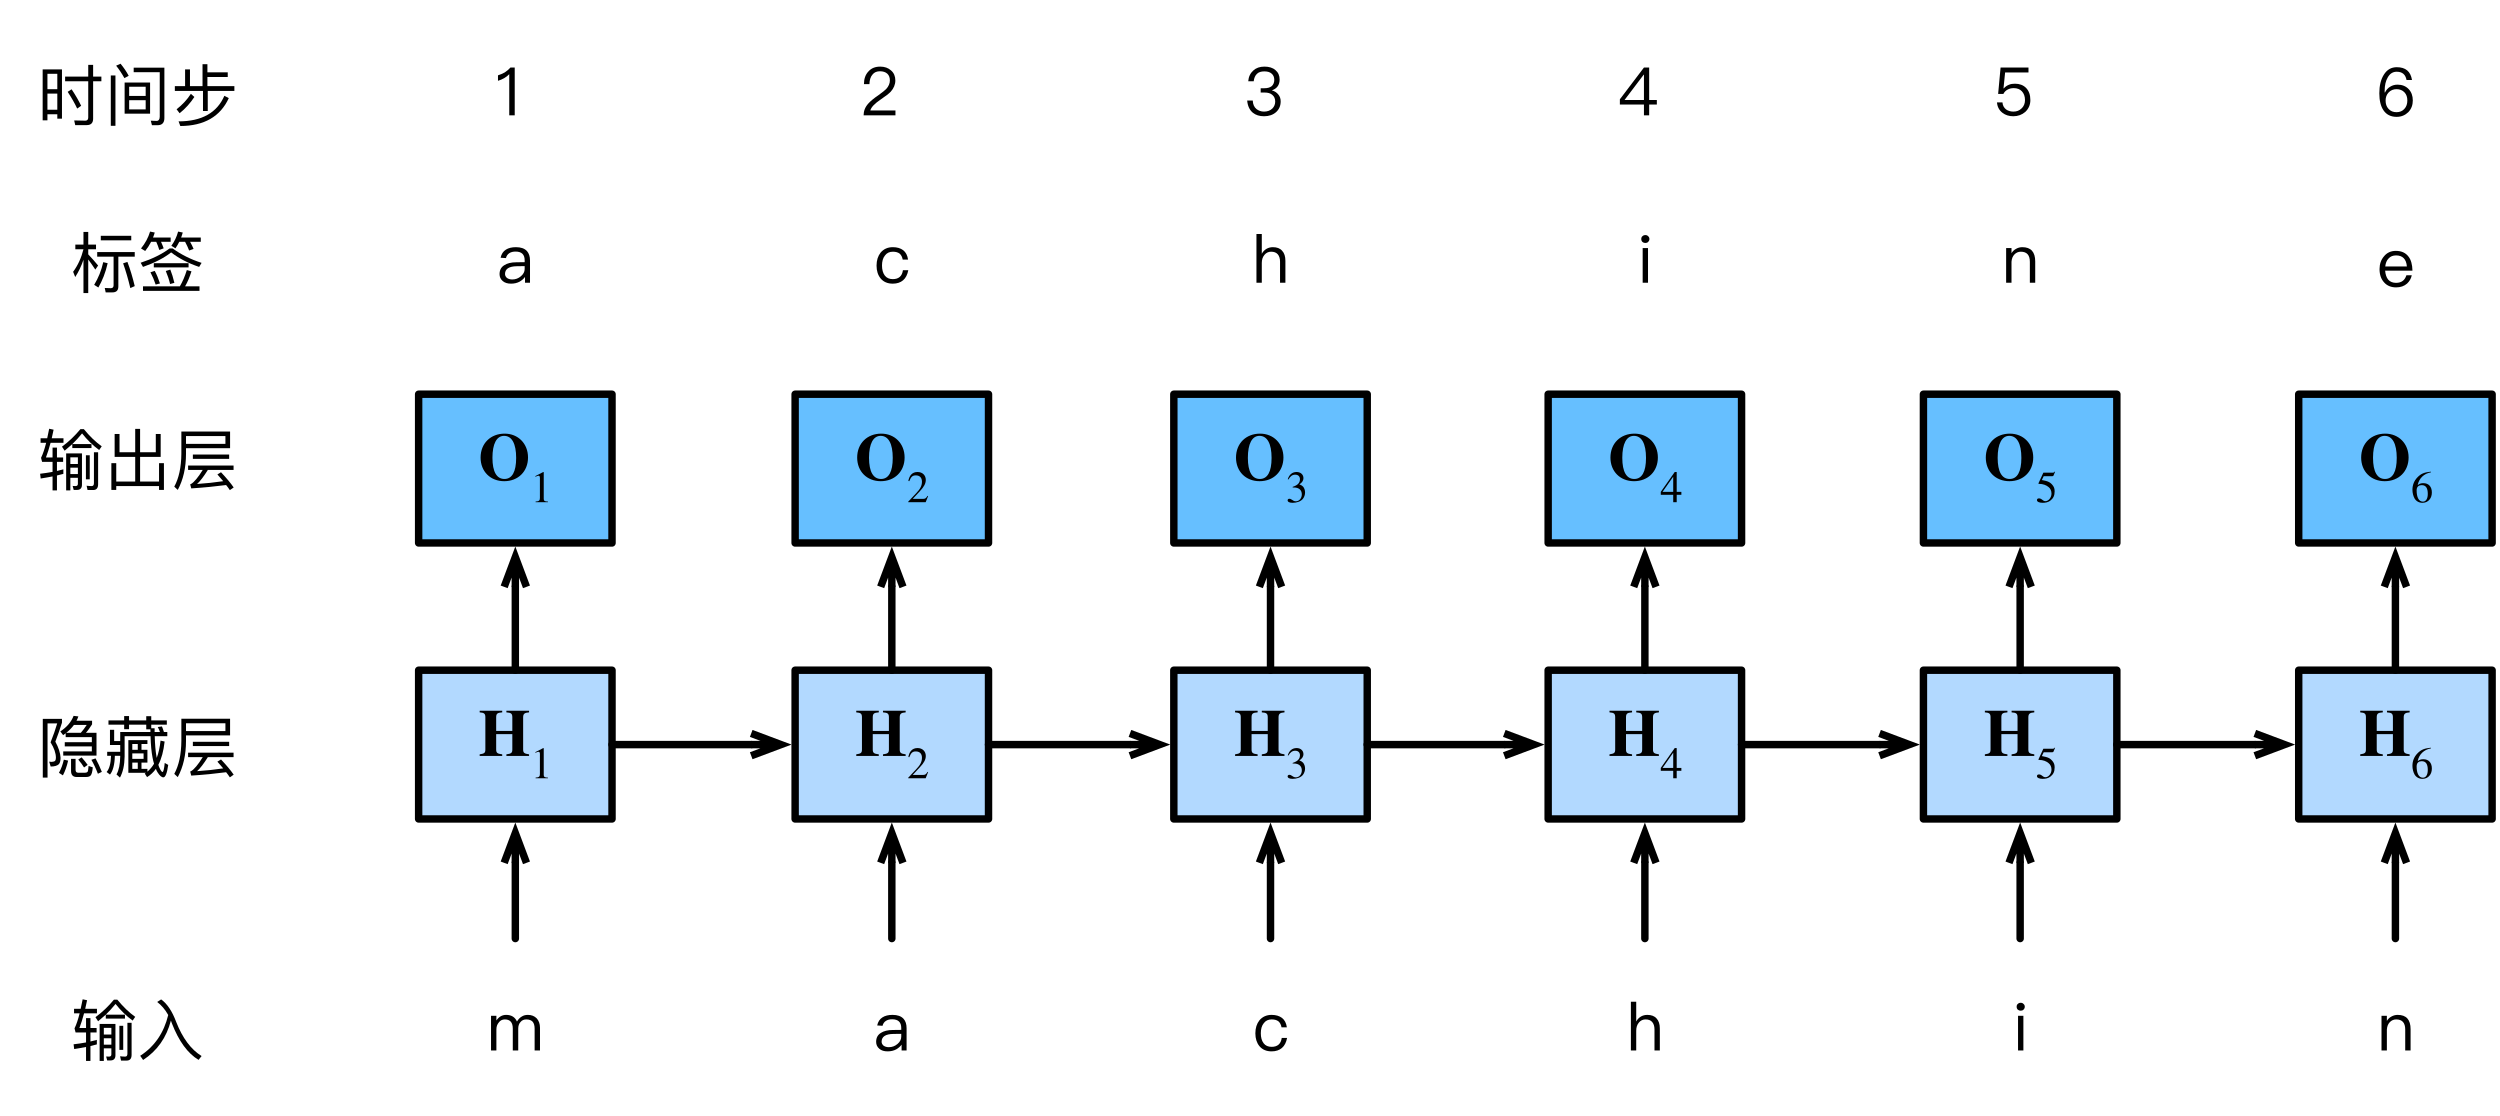 <?xml version="1.0" encoding="UTF-8"?>
<svg xmlns="http://www.w3.org/2000/svg" xmlns:xlink="http://www.w3.org/1999/xlink" width="448" height="200" viewBox="0 0 448 200" version="1.1">
<g id="surface1">
<path style=" stroke:none;fill-rule:nonzero;fill:rgb(0%,0%,0%);fill-opacity:1;" d="M 91.469 12.105 C 91.195 12.418 90.863 12.707 90.445 12.98 C 90.031 13.207 89.633 13.375 89.238 13.5 L 89.238 14.48 C 90.051 14.23 90.719 13.855 91.258 13.293 L 91.258 20.668 L 92.238 20.668 L 92.238 12.105 Z M 91.469 12.105 "/>
<path style=" stroke:none;fill-rule:nonzero;fill:rgb(0%,0%,0%);fill-opacity:1;" d="M 157.738 11.938 C 156.863 11.938 156.152 12.207 155.633 12.793 C 155.09 13.355 154.82 14.125 154.82 15.082 L 155.801 15.082 C 155.82 14.332 156.008 13.75 156.34 13.375 C 156.652 12.957 157.113 12.77 157.695 12.77 C 158.238 12.77 158.695 12.918 159.008 13.207 C 159.32 13.5 159.465 13.895 159.465 14.418 C 159.465 14.957 159.238 15.48 158.801 15.957 C 158.57 16.188 158.133 16.543 157.465 17.02 C 156.551 17.645 155.945 18.168 155.613 18.543 C 155.027 19.188 154.758 19.895 154.758 20.668 L 160.465 20.668 L 160.465 19.793 L 155.965 19.793 C 156.113 19.207 156.738 18.562 157.84 17.812 C 158.715 17.23 159.32 16.75 159.613 16.438 C 160.152 15.832 160.445 15.168 160.445 14.418 C 160.445 13.688 160.195 13.062 159.676 12.625 C 159.176 12.168 158.527 11.938 157.738 11.938 Z M 157.738 11.938 "/>
<path style=" stroke:none;fill-rule:nonzero;fill:rgb(0%,0%,0%);fill-opacity:1;" d="M 226.578 11.938 C 225.766 11.938 225.102 12.168 224.602 12.625 C 224.059 13.105 223.746 13.75 223.684 14.562 L 224.664 14.562 C 224.727 14 224.914 13.543 225.246 13.23 C 225.559 12.918 226.016 12.793 226.578 12.793 C 227.141 12.793 227.578 12.918 227.891 13.207 C 228.184 13.457 228.352 13.832 228.352 14.312 C 228.352 14.793 228.184 15.168 227.891 15.438 C 227.578 15.688 227.141 15.812 226.578 15.812 L 225.914 15.812 L 225.914 16.582 L 226.621 16.582 C 227.203 16.582 227.664 16.707 227.996 17 C 228.352 17.293 228.516 17.688 228.516 18.207 C 228.516 18.707 228.328 19.125 227.996 19.457 C 227.621 19.812 227.121 20 226.516 20 C 225.977 20 225.539 19.832 225.164 19.543 C 224.746 19.207 224.516 18.688 224.496 18.02 L 223.496 18.02 C 223.578 18.98 223.914 19.707 224.516 20.207 C 225.039 20.625 225.703 20.832 226.516 20.832 C 227.414 20.832 228.121 20.582 228.684 20.082 C 229.227 19.582 229.496 18.957 229.496 18.168 C 229.496 17.668 229.352 17.25 229.059 16.918 C 228.789 16.582 228.414 16.332 227.914 16.188 C 228.852 15.875 229.309 15.207 229.309 14.25 C 229.309 13.543 229.059 12.98 228.559 12.562 C 228.059 12.125 227.391 11.938 226.578 11.938 Z M 226.578 11.938 "/>
<path style=" stroke:none;fill-rule:nonzero;fill:rgb(0%,0%,0%);fill-opacity:1;" d="M 11.105 12.438 L 7.645 12.438 L 7.645 21.562 L 8.5 21.562 L 8.5 20.48 L 10.27 20.48 L 10.27 21.27 L 11.105 21.27 Z M 8.5 19.668 L 8.5 16.77 L 10.27 16.77 L 10.27 19.668 Z M 8.5 15.98 L 8.5 13.23 L 10.27 13.23 L 10.27 15.98 Z M 12.832 16 L 12.125 16.457 C 12.855 17.562 13.418 18.562 13.832 19.457 L 14.543 18.957 C 14.145 18.125 13.582 17.125 12.832 16 Z M 15.562 22.418 C 16.312 22.418 16.688 22.02 16.688 21.27 L 16.688 14.562 L 18.168 14.562 L 18.168 13.73 L 16.688 13.73 L 16.688 11.625 L 15.812 11.625 L 15.812 13.73 L 11.668 13.73 L 11.668 14.562 L 15.812 14.562 L 15.812 21.062 C 15.812 21.438 15.625 21.625 15.293 21.625 C 14.645 21.625 13.98 21.605 13.293 21.582 L 13.48 22.418 Z M 15.562 22.418 "/>
<path style=" stroke:none;fill-rule:nonzero;fill:rgb(0%,0%,0%);fill-opacity:1;" d="M 22.332 14.793 L 22.332 20.375 L 26.895 20.375 L 26.895 14.793 Z M 26.105 19.605 L 23.145 19.605 L 23.145 17.957 L 26.105 17.957 Z M 23.145 17.188 L 23.145 15.543 L 26.105 15.543 L 26.105 17.188 Z M 28.25 22.438 C 29.043 22.438 29.457 22 29.457 21.168 L 29.457 12.125 L 23.957 12.125 L 23.957 12.938 L 28.625 12.938 L 28.625 20.918 C 28.625 21.395 28.418 21.668 28.062 21.668 L 27.02 21.625 L 27.23 22.438 Z M 19.855 13.52 L 19.855 22.543 L 20.688 22.543 L 20.688 13.52 Z M 21.605 11.418 L 20.812 11.77 C 21.332 12.418 21.832 13.168 22.293 14 L 23.062 13.582 C 22.645 12.793 22.145 12.082 21.605 11.418 Z M 21.605 11.418 "/>
<path style=" stroke:none;fill-rule:nonzero;fill:rgb(0%,0%,0%);fill-opacity:1;" d="M 36.293 11.5 L 36.293 15.438 L 34.043 15.438 L 34.043 12.438 L 33.168 12.438 L 33.168 15.438 L 31.332 15.438 L 31.332 16.293 L 36.375 16.293 L 36.375 19.895 L 37.23 19.895 L 37.23 16.293 L 42 16.293 L 42 15.438 L 37.168 15.438 L 37.168 13.793 L 40.812 13.793 L 40.812 12.957 L 37.168 12.957 L 37.168 11.5 Z M 40.207 17.168 C 38.895 20.207 36.145 21.75 32 21.75 L 32.312 22.582 C 36.582 22.562 39.48 20.895 41 17.582 Z M 34.207 16.812 C 33.52 17.875 32.668 18.793 31.645 19.582 L 32.188 20.293 C 33.23 19.457 34.105 18.48 34.832 17.375 Z M 34.207 16.812 "/>
<path style=" stroke:none;fill-rule:nonzero;fill:rgb(0%,0%,0%);fill-opacity:1;" d="M 14.957 41.562 L 14.957 43.832 L 13.5 43.832 L 13.5 44.668 L 14.957 44.668 C 14.582 46.168 13.98 47.52 13.105 48.707 L 13.48 49.645 C 14.082 48.707 14.582 47.668 14.957 46.543 L 14.957 52.52 L 15.812 52.52 L 15.812 46.5 C 16.168 46.957 16.582 47.562 17.082 48.312 L 17.582 47.582 C 16.98 46.855 16.395 46.188 15.812 45.582 L 15.812 44.668 L 17.207 44.668 L 17.207 43.832 L 15.812 43.832 L 15.812 41.562 Z M 18.5 46.98 C 18.168 48.48 17.625 49.812 16.875 51.043 L 17.625 51.52 C 18.332 50.293 18.918 48.855 19.293 47.168 Z M 22.832 46.938 L 22.062 47.188 C 22.52 48.48 22.957 49.957 23.355 51.625 L 24.145 51.27 C 23.77 49.73 23.355 48.293 22.832 46.938 Z M 20.145 52.395 C 20.855 52.395 21.207 52.043 21.207 51.332 L 21.207 46 L 24.145 46 L 24.145 45.168 L 17.418 45.168 L 17.418 46 L 20.355 46 L 20.355 51.125 C 20.355 51.457 20.188 51.645 19.855 51.645 C 19.5 51.645 19.145 51.625 18.77 51.605 L 18.938 52.395 Z M 18.062 42.25 L 18.062 43.062 L 23.52 43.062 L 23.52 42.25 Z M 18.062 42.25 "/>
<path style=" stroke:none;fill-rule:nonzero;fill:rgb(0%,0%,0%);fill-opacity:1;" d="M 33.48 48.395 C 33.125 49.543 32.707 50.5 32.23 51.312 L 25.625 51.312 L 25.625 52.125 L 35.75 52.125 L 35.75 51.312 L 33.168 51.312 C 33.625 50.52 34 49.625 34.312 48.625 Z M 27.73 48.543 L 26.957 48.793 C 27.332 49.5 27.645 50.23 27.895 51 L 28.668 50.793 C 28.395 49.957 28.082 49.188 27.73 48.543 Z M 30.52 48.312 L 29.707 48.562 C 30.02 49.312 30.293 50.082 30.48 50.895 L 31.25 50.688 C 31.043 49.793 30.793 49 30.52 48.312 Z M 27.562 47.168 L 27.562 47.918 L 33.793 47.918 L 33.793 47.168 Z M 27.082 43.332 L 28 43.332 C 28.207 43.793 28.395 44.293 28.543 44.793 L 29.332 44.5 C 29.207 44.145 29.043 43.75 28.855 43.332 L 30.582 43.332 L 30.582 42.562 L 27.418 42.562 C 27.543 42.27 27.645 41.98 27.73 41.668 L 26.895 41.5 C 26.562 42.605 26.02 43.605 25.27 44.52 L 26.02 44.98 C 26.418 44.48 26.77 43.938 27.082 43.332 Z M 32.125 43.332 L 33.168 43.332 C 33.438 43.832 33.688 44.355 33.895 44.895 L 34.688 44.605 C 34.52 44.207 34.332 43.793 34.062 43.332 L 35.98 43.332 L 35.98 42.562 L 32.457 42.562 C 32.562 42.27 32.668 41.98 32.75 41.668 L 31.918 41.5 C 31.668 42.438 31.27 43.27 30.707 44.043 L 31.438 44.5 C 31.688 44.145 31.918 43.75 32.125 43.332 Z M 30.395 44.52 C 29.02 45.543 27.293 46.395 25.207 47.082 L 25.625 47.832 C 27.707 47.105 29.395 46.23 30.668 45.23 C 32.062 46.312 33.73 47.168 35.688 47.832 L 36.125 47.105 C 34.168 46.48 32.438 45.605 30.938 44.52 Z M 30.395 44.52 "/>
<path style=" stroke:none;fill-rule:nonzero;fill:rgb(0%,0%,0%);fill-opacity:1;" d="M 15.418 182.449 L 15.418 184.219 L 14.23 184.219 C 14.52 183.449 14.812 182.574 15.062 181.594 L 17.375 181.594 L 17.375 180.781 L 15.27 180.781 C 15.375 180.305 15.48 179.781 15.605 179.242 L 14.812 179.074 C 14.688 179.656 14.582 180.242 14.457 180.781 L 13.27 180.781 L 13.27 181.594 L 14.27 181.594 C 14 182.656 13.707 183.574 13.355 184.281 L 13.543 185.012 L 15.418 185.012 L 15.418 186.805 C 14.707 186.93 13.98 187.055 13.188 187.137 L 13.293 187.992 C 14.02 187.867 14.73 187.762 15.418 187.617 L 15.418 190.117 L 16.207 190.117 L 16.207 187.449 L 17.355 187.156 L 17.355 186.344 C 17 186.43 16.625 186.531 16.207 186.637 L 16.207 185.012 L 17.312 185.012 L 17.312 184.219 L 16.207 184.219 L 16.207 182.449 Z M 18.957 181.824 L 18.957 182.531 L 22.395 182.531 L 22.395 181.824 L 18.957 181.824 C 19.562 181.242 20.145 180.594 20.707 179.906 C 21.625 181.074 22.645 182.074 23.77 182.887 L 24.23 182.219 C 23.145 181.449 22.082 180.43 21.02 179.137 L 20.418 179.137 C 19.438 180.324 18.332 181.387 17.105 182.281 L 17.582 183.012 C 18.043 182.637 18.5 182.242 18.957 181.824 Z M 19.793 190.031 C 20.375 190.031 20.688 189.719 20.688 189.094 L 20.688 183.492 L 17.855 183.492 L 17.855 190.117 L 18.605 190.117 L 18.605 187.867 L 19.957 187.867 L 19.957 188.949 C 19.957 189.199 19.812 189.344 19.562 189.344 L 19.02 189.324 L 19.207 190.031 Z M 18.605 187.199 L 18.605 186.055 L 19.957 186.055 L 19.957 187.199 Z M 18.605 185.387 L 18.605 184.199 L 19.957 184.199 L 19.957 185.387 Z M 21.395 183.824 L 21.395 188.137 L 22.082 188.137 L 22.082 183.824 Z M 22.707 190.055 C 23.293 190.055 23.582 189.699 23.582 189.012 L 23.582 183.281 L 22.832 183.281 L 22.832 188.824 C 22.832 189.156 22.707 189.344 22.438 189.344 C 22.145 189.344 21.832 189.324 21.52 189.281 L 21.688 190.055 Z M 22.707 190.055 "/>
<path style=" stroke:none;fill-rule:nonzero;fill:rgb(0%,0%,0%);fill-opacity:1;" d="M 30.145 181.887 C 29.375 185.074 27.707 187.531 25.125 189.199 L 25.645 189.949 C 28.168 188.305 29.832 185.949 30.625 182.887 C 30.688 183.031 30.73 183.199 30.812 183.406 C 32.043 186.574 33.625 188.762 35.582 189.93 L 36.125 189.242 C 34.207 188.055 32.707 186.012 31.582 183.156 C 30.855 181.199 29.938 179.844 28.875 179.094 L 28.168 179.555 C 28.918 180.117 29.582 180.887 30.145 181.887 Z M 30.145 181.887 "/>
<path style=" stroke:none;fill-rule:nonzero;fill:rgb(0%,0%,0%);fill-opacity:1;" d="M 90.703 181.867 C 89.992 181.867 89.41 182.199 88.953 182.867 L 88.953 182.031 L 87.992 182.031 L 87.992 188.242 L 88.953 188.242 L 88.953 184.469 C 88.953 183.969 89.098 183.555 89.391 183.219 C 89.66 182.844 90.035 182.68 90.473 182.68 C 91.41 182.68 91.891 183.219 91.891 184.324 L 91.891 188.242 L 92.867 188.242 L 92.867 184.344 C 92.867 183.844 92.992 183.449 93.285 183.137 C 93.535 182.824 93.891 182.68 94.305 182.68 C 94.828 182.68 95.203 182.824 95.453 183.094 C 95.68 183.367 95.805 183.781 95.805 184.324 L 95.805 188.242 L 96.766 188.242 L 96.766 184.18 C 96.766 183.469 96.555 182.906 96.18 182.492 C 95.766 182.074 95.242 181.867 94.598 181.867 C 94.16 181.867 93.805 181.969 93.516 182.156 C 93.18 182.344 92.891 182.637 92.641 183.055 C 92.285 182.262 91.641 181.867 90.703 181.867 Z M 90.703 181.867 "/>
<path style=" stroke:none;fill-rule:nonzero;fill:rgb(0%,0%,0%);fill-opacity:1;" d="M 159.941 181.867 C 159.211 181.867 158.609 182.012 158.148 182.305 C 157.648 182.617 157.336 183.094 157.191 183.762 L 158.148 183.824 C 158.254 183.43 158.441 183.137 158.773 182.93 C 159.066 182.742 159.441 182.656 159.879 182.656 C 160.961 182.656 161.504 183.18 161.504 184.219 L 161.504 184.555 L 160.023 184.574 C 159.086 184.574 158.359 184.762 157.859 185.094 C 157.273 185.449 157.004 185.992 157.004 186.699 C 157.004 187.199 157.191 187.617 157.586 187.949 C 157.961 188.262 158.441 188.406 159.066 188.406 C 159.648 188.406 160.172 188.281 160.629 188.031 C 161.004 187.805 161.336 187.531 161.566 187.199 L 161.566 188.242 L 162.461 188.242 L 162.461 184.262 C 162.461 183.531 162.273 182.969 161.922 182.574 C 161.484 182.094 160.836 181.867 159.941 181.867 Z M 161.504 185.262 L 161.504 185.781 C 161.504 186.281 161.273 186.699 160.836 187.074 C 160.379 187.469 159.859 187.656 159.273 187.656 C 158.898 187.656 158.586 187.555 158.336 187.387 C 158.109 187.18 157.984 186.949 157.984 186.68 C 157.984 185.762 158.691 185.305 160.086 185.281 Z M 161.504 185.262 "/>
<path style=" stroke:none;fill-rule:nonzero;fill:rgb(0%,0%,0%);fill-opacity:1;" d="M 227.875 181.867 C 226.961 181.867 226.23 182.199 225.688 182.844 C 225.211 183.449 224.961 184.219 224.961 185.18 C 224.961 186.117 225.211 186.887 225.688 187.469 C 226.211 188.094 226.938 188.406 227.875 188.406 C 228.625 188.406 229.25 188.199 229.711 187.805 C 230.188 187.406 230.5 186.781 230.648 185.992 L 229.688 185.992 C 229.543 187.074 228.918 187.594 227.875 187.594 C 227.25 187.594 226.773 187.387 226.438 186.949 C 226.105 186.512 225.938 185.906 225.938 185.156 C 225.938 184.406 226.105 183.805 226.461 183.367 C 226.793 182.906 227.273 182.68 227.875 182.68 C 228.375 182.68 228.773 182.781 229.086 183.012 C 229.375 183.262 229.562 183.617 229.648 184.094 L 230.605 184.094 C 230.5 183.344 230.211 182.781 229.73 182.406 C 229.25 182.055 228.648 181.867 227.875 181.867 Z M 227.875 181.867 "/>
<path style=" stroke:none;fill-rule:nonzero;fill:rgb(0%,0%,0%);fill-opacity:1;" d="M 92.457 44.293 C 91.727 44.293 91.125 44.438 90.664 44.73 C 90.164 45.043 89.852 45.52 89.707 46.188 L 90.664 46.25 C 90.77 45.855 90.957 45.562 91.289 45.355 C 91.582 45.168 91.957 45.082 92.395 45.082 C 93.477 45.082 94.02 45.605 94.02 46.645 L 94.02 46.98 L 92.539 47 C 91.602 47 90.875 47.188 90.375 47.52 C 89.789 47.875 89.52 48.418 89.52 49.125 C 89.52 49.625 89.707 50.043 90.102 50.375 C 90.477 50.688 90.957 50.832 91.582 50.832 C 92.164 50.832 92.688 50.707 93.145 50.457 C 93.52 50.23 93.852 49.957 94.082 49.625 L 94.082 50.668 L 94.977 50.668 L 94.977 46.688 C 94.977 45.957 94.789 45.395 94.438 45 C 94 44.52 93.352 44.293 92.457 44.293 Z M 94.02 47.688 L 94.02 48.207 C 94.02 48.707 93.789 49.125 93.352 49.5 C 92.895 49.895 92.375 50.082 91.789 50.082 C 91.414 50.082 91.102 49.98 90.852 49.812 C 90.625 49.605 90.5 49.375 90.5 49.105 C 90.5 48.188 91.207 47.73 92.602 47.707 Z M 94.02 47.688 "/>
<path style=" stroke:none;fill-rule:nonzero;fill:rgb(0%,0%,0%);fill-opacity:1;" d="M 159.992 44.293 C 159.078 44.293 158.348 44.625 157.805 45.27 C 157.328 45.875 157.078 46.645 157.078 47.605 C 157.078 48.543 157.328 49.312 157.805 49.895 C 158.328 50.52 159.055 50.832 159.992 50.832 C 160.742 50.832 161.367 50.625 161.828 50.23 C 162.305 49.832 162.617 49.207 162.766 48.418 L 161.805 48.418 C 161.66 49.5 161.035 50.02 159.992 50.02 C 159.367 50.02 158.891 49.812 158.555 49.375 C 158.223 48.938 158.055 48.332 158.055 47.582 C 158.055 46.832 158.223 46.23 158.578 45.793 C 158.91 45.332 159.391 45.105 159.992 45.105 C 160.492 45.105 160.891 45.207 161.203 45.438 C 161.492 45.688 161.68 46.043 161.766 46.52 L 162.723 46.52 C 162.617 45.77 162.328 45.207 161.848 44.832 C 161.367 44.48 160.766 44.293 159.992 44.293 Z M 159.992 44.293 "/>
<path style=" stroke:none;fill-rule:nonzero;fill:rgb(0%,0%,0%);fill-opacity:1;" d="M 225.156 41.938 L 225.156 50.668 L 226.113 50.668 L 226.113 47.125 C 226.113 46.543 226.258 46.062 226.594 45.668 C 226.906 45.293 227.301 45.105 227.781 45.105 C 228.301 45.105 228.695 45.25 228.969 45.562 C 229.238 45.875 229.383 46.312 229.383 46.895 L 229.383 50.668 L 230.344 50.668 L 230.344 46.75 C 230.344 45.957 230.156 45.355 229.758 44.938 C 229.383 44.5 228.82 44.293 228.094 44.293 C 227.676 44.293 227.301 44.395 226.969 44.582 C 226.613 44.793 226.32 45.082 226.113 45.48 L 226.113 41.938 Z M 225.156 41.938 "/>
<path style=" stroke:none;fill-rule:nonzero;fill:rgb(69.804%,85.098%,100%);fill-opacity:1;" d="M 75.043 146.801 L 109.707 146.801 L 109.707 120.137 L 75.043 120.137 Z M 75.043 146.801 "/>
<path style="fill:none;stroke-width:1;stroke-linecap:round;stroke-linejoin:round;stroke:rgb(0%,0%,0%);stroke-opacity:1;stroke-miterlimit:10;" d="M 72.282 111.103 L 98.28 111.103 L 98.28 131.101 L 72.282 131.101 Z M 72.282 111.103 " transform="matrix(1.333,0,0,1.333,-21.333,-28)"/>
<path style=" stroke:none;fill-rule:nonzero;fill:rgb(0%,0%,0%);fill-opacity:1;" d="M 94.809 135.469 L 94.809 135.176 C 93.957 135.051 93.746 134.926 93.746 134.301 L 93.746 128.551 C 93.746 127.906 93.996 127.719 94.809 127.656 L 94.809 127.363 L 90.746 127.363 L 90.746 127.656 C 91.582 127.719 91.809 127.863 91.809 128.551 L 91.809 130.988 L 88.914 130.988 L 88.914 128.551 C 88.914 127.863 89.145 127.719 89.996 127.656 L 89.996 127.363 L 85.957 127.363 L 85.957 127.656 C 86.77 127.719 86.977 127.883 86.977 128.551 L 86.977 134.301 C 86.977 134.926 86.789 135.051 85.957 135.176 L 85.957 135.469 L 89.996 135.469 L 89.996 135.176 C 89.121 135.07 88.914 134.926 88.914 134.301 L 88.914 131.551 L 91.809 131.551 L 91.809 134.301 C 91.809 134.906 91.621 135.07 90.746 135.176 L 90.746 135.469 Z M 94.809 135.469 "/>
<path style=" stroke:none;fill-rule:nonzero;fill:rgb(0%,0%,0%);fill-opacity:1;" d="M 98.188 139.469 L 98.188 139.344 C 97.582 139.344 97.438 139.195 97.438 138.863 L 97.438 134.094 L 97.355 134.051 L 95.938 134.781 L 95.938 134.906 L 96.145 134.82 C 96.293 134.758 96.418 134.719 96.5 134.719 C 96.668 134.719 96.75 134.844 96.75 135.113 L 96.75 138.719 C 96.75 139.156 96.582 139.32 95.98 139.344 L 95.98 139.469 Z M 98.188 139.469 "/>
<path style=" stroke:none;fill-rule:nonzero;fill:rgb(69.804%,85.098%,100%);fill-opacity:1;" d="M 142.527 146.801 L 177.191 146.801 L 177.191 120.137 L 142.527 120.137 Z M 142.527 146.801 "/>
<path style="fill:none;stroke-width:1;stroke-linecap:round;stroke-linejoin:round;stroke:rgb(0%,0%,0%);stroke-opacity:1;stroke-miterlimit:10;" d="M 122.896 111.103 L 148.894 111.103 L 148.894 131.101 L 122.896 131.101 Z M 122.896 111.103 " transform="matrix(1.333,0,0,1.333,-21.333,-28)"/>
<path style=" stroke:none;fill-rule:nonzero;fill:rgb(0%,0%,0%);fill-opacity:1;" d="M 162.293 135.469 L 162.293 135.176 C 161.441 135.051 161.23 134.926 161.23 134.301 L 161.23 128.551 C 161.23 127.906 161.48 127.719 162.293 127.656 L 162.293 127.363 L 158.23 127.363 L 158.23 127.656 C 159.066 127.719 159.293 127.863 159.293 128.551 L 159.293 130.988 L 156.398 130.988 L 156.398 128.551 C 156.398 127.863 156.629 127.719 157.48 127.656 L 157.48 127.363 L 153.441 127.363 L 153.441 127.656 C 154.254 127.719 154.461 127.883 154.461 128.551 L 154.461 134.301 C 154.461 134.926 154.273 135.051 153.441 135.176 L 153.441 135.469 L 157.48 135.469 L 157.48 135.176 C 156.605 135.07 156.398 134.926 156.398 134.301 L 156.398 131.551 L 159.293 131.551 L 159.293 134.301 C 159.293 134.906 159.105 135.07 158.23 135.176 L 158.23 135.469 Z M 162.293 135.469 "/>
<path style=" stroke:none;fill-rule:nonzero;fill:rgb(0%,0%,0%);fill-opacity:1;" d="M 166.316 138.363 L 166.215 138.32 C 165.941 138.781 165.777 138.863 165.441 138.863 L 163.566 138.863 L 164.879 137.445 C 165.59 136.695 165.902 136.094 165.902 135.469 C 165.902 134.676 165.34 134.051 164.422 134.051 C 163.441 134.051 162.941 134.719 162.777 135.656 L 162.941 135.695 C 163.254 134.906 163.527 134.656 164.109 134.656 C 164.797 134.656 165.215 135.051 165.215 135.781 C 165.215 136.469 164.941 137.07 164.172 137.863 L 162.754 139.363 L 162.754 139.469 L 165.879 139.469 Z M 166.316 138.363 "/>
<path style=" stroke:none;fill-rule:nonzero;fill:rgb(69.804%,85.098%,100%);fill-opacity:1;" d="M 210.406 146.801 L 245.074 146.801 L 245.074 120.137 L 210.406 120.137 Z M 210.406 146.801 "/>
<path style="fill:none;stroke-width:1;stroke-linecap:round;stroke-linejoin:round;stroke:rgb(0%,0%,0%);stroke-opacity:1;stroke-miterlimit:10;" d="M 173.805 111.103 L 199.806 111.103 L 199.806 131.101 L 173.805 131.101 Z M 173.805 111.103 " transform="matrix(1.333,0,0,1.333,-21.333,-28)"/>
<path style=" stroke:none;fill-rule:nonzero;fill:rgb(0%,0%,0%);fill-opacity:1;" d="M 230.18 135.469 L 230.18 135.176 C 229.324 135.051 229.117 134.926 229.117 134.301 L 229.117 128.551 C 229.117 127.906 229.367 127.719 230.18 127.656 L 230.18 127.363 L 226.117 127.363 L 226.117 127.656 C 226.949 127.719 227.18 127.863 227.18 128.551 L 227.18 130.988 L 224.281 130.988 L 224.281 128.551 C 224.281 127.863 224.512 127.719 225.367 127.656 L 225.367 127.363 L 221.324 127.363 L 221.324 127.656 C 222.137 127.719 222.344 127.883 222.344 128.551 L 222.344 134.301 C 222.344 134.926 222.156 135.051 221.324 135.176 L 221.324 135.469 L 225.367 135.469 L 225.367 135.176 C 224.492 135.07 224.281 134.926 224.281 134.301 L 224.281 131.551 L 227.18 131.551 L 227.18 134.301 C 227.18 134.906 226.992 135.07 226.117 135.176 L 226.117 135.469 Z M 230.18 135.469 "/>
<path style=" stroke:none;fill-rule:nonzero;fill:rgb(0%,0%,0%);fill-opacity:1;" d="M 230.891 135.383 C 231.223 134.801 231.598 134.531 232.098 134.531 C 232.617 134.531 232.953 134.82 232.953 135.363 C 232.953 135.844 232.703 136.195 232.305 136.426 C 232.141 136.531 231.93 136.613 231.641 136.719 L 231.641 136.82 C 232.098 136.82 232.266 136.844 232.453 136.906 C 232.992 137.07 233.285 137.469 233.285 138.07 C 233.285 138.738 232.828 139.301 232.242 139.301 C 232.016 139.301 231.848 139.258 231.555 139.051 C 231.328 138.883 231.203 138.844 231.055 138.844 C 230.891 138.844 230.742 138.945 230.742 139.113 C 230.742 139.406 231.055 139.57 231.641 139.57 C 232.348 139.57 233.098 139.344 233.492 138.844 C 233.723 138.531 233.867 138.133 233.867 137.719 C 233.867 137.301 233.723 136.926 233.516 136.676 C 233.348 136.508 233.203 136.406 232.848 136.258 C 233.367 135.945 233.578 135.531 233.578 135.156 C 233.578 134.508 233.078 134.051 232.348 134.051 C 231.516 134.051 230.992 134.594 230.766 135.363 Z M 230.891 135.383 "/>
<path style=" stroke:none;fill-rule:nonzero;fill:rgb(40%,74.902%,100%);fill-opacity:1;" d="M 75.043 97.332 L 109.707 97.332 L 109.707 70.668 L 75.043 70.668 Z M 75.043 97.332 "/>
<path style="fill:none;stroke-width:1;stroke-linecap:round;stroke-linejoin:round;stroke:rgb(0%,0%,0%);stroke-opacity:1;stroke-miterlimit:10;" d="M 72.282 74.001 L 98.28 74.001 L 98.28 93.999 L 72.282 93.999 Z M 72.282 74.001 " transform="matrix(1.333,0,0,1.333,-21.333,-28)"/>
<path style=" stroke:none;fill-rule:nonzero;fill:rgb(0%,0%,0%);fill-opacity:1;" d="M 94.621 81.98 C 94.621 79.5 92.852 77.707 90.434 77.707 C 87.934 77.707 86.121 79.438 86.121 82 C 86.121 84.48 87.871 86.23 90.352 86.23 C 92.852 86.23 94.621 84.48 94.621 81.98 Z M 92.496 82.062 C 92.496 84.543 91.77 85.832 90.395 85.832 C 89.02 85.832 88.246 84.562 88.246 82.043 C 88.246 79.52 88.996 78.105 90.332 78.105 C 91.727 78.105 92.496 79.5 92.496 82.062 Z M 92.496 82.062 "/>
<path style=" stroke:none;fill-rule:nonzero;fill:rgb(0%,0%,0%);fill-opacity:1;" d="M 98.188 90 L 98.188 89.875 C 97.582 89.875 97.438 89.73 97.438 89.395 L 97.438 84.625 L 97.355 84.582 L 95.938 85.312 L 95.938 85.438 L 96.145 85.355 C 96.293 85.293 96.418 85.25 96.5 85.25 C 96.668 85.25 96.75 85.375 96.75 85.645 L 96.75 89.25 C 96.75 89.688 96.582 89.855 95.98 89.875 L 95.98 90 Z M 98.188 90 "/>
<path style=" stroke:none;fill-rule:nonzero;fill:rgb(40%,74.902%,100%);fill-opacity:1;" d="M 142.527 97.332 L 177.191 97.332 L 177.191 70.668 L 142.527 70.668 Z M 142.527 97.332 "/>
<path style="fill:none;stroke-width:1;stroke-linecap:round;stroke-linejoin:round;stroke:rgb(0%,0%,0%);stroke-opacity:1;stroke-miterlimit:10;" d="M 122.896 74.001 L 148.894 74.001 L 148.894 93.999 L 122.896 93.999 Z M 122.896 74.001 " transform="matrix(1.333,0,0,1.333,-21.333,-28)"/>
<path style=" stroke:none;fill-rule:nonzero;fill:rgb(0%,0%,0%);fill-opacity:1;" d="M 162.105 81.98 C 162.105 79.5 160.336 77.707 157.918 77.707 C 155.418 77.707 153.605 79.438 153.605 82 C 153.605 84.48 155.355 86.23 157.836 86.23 C 160.336 86.23 162.105 84.48 162.105 81.98 Z M 159.98 82.062 C 159.98 84.543 159.254 85.832 157.879 85.832 C 156.504 85.832 155.73 84.562 155.73 82.043 C 155.73 79.52 156.48 78.105 157.816 78.105 C 159.211 78.105 159.98 79.5 159.98 82.062 Z M 159.98 82.062 "/>
<path style=" stroke:none;fill-rule:nonzero;fill:rgb(0%,0%,0%);fill-opacity:1;" d="M 166.316 88.895 L 166.215 88.855 C 165.941 89.312 165.777 89.395 165.441 89.395 L 163.566 89.395 L 164.879 87.98 C 165.59 87.23 165.902 86.625 165.902 86 C 165.902 85.207 165.34 84.582 164.422 84.582 C 163.441 84.582 162.941 85.25 162.777 86.188 L 162.941 86.23 C 163.254 85.438 163.527 85.188 164.109 85.188 C 164.797 85.188 165.215 85.582 165.215 86.312 C 165.215 87 164.941 87.605 164.172 88.395 L 162.754 89.895 L 162.754 90 L 165.879 90 Z M 166.316 88.895 "/>
<path style=" stroke:none;fill-rule:nonzero;fill:rgb(40%,74.902%,100%);fill-opacity:1;" d="M 210.406 97.332 L 245.074 97.332 L 245.074 70.668 L 210.406 70.668 Z M 210.406 97.332 "/>
<path style="fill:none;stroke-width:1;stroke-linecap:round;stroke-linejoin:round;stroke:rgb(0%,0%,0%);stroke-opacity:1;stroke-miterlimit:10;" d="M 173.805 74.001 L 199.806 74.001 L 199.806 93.999 L 173.805 93.999 Z M 173.805 74.001 " transform="matrix(1.333,0,0,1.333,-21.333,-28)"/>
<path style=" stroke:none;fill-rule:nonzero;fill:rgb(0%,0%,0%);fill-opacity:1;" d="M 229.992 81.98 C 229.992 79.5 228.219 77.707 225.805 77.707 C 223.305 77.707 221.492 79.438 221.492 82 C 221.492 84.48 223.242 86.23 225.719 86.23 C 228.219 86.23 229.992 84.48 229.992 81.98 Z M 227.867 82.062 C 227.867 84.543 227.137 85.832 225.762 85.832 C 224.387 85.832 223.617 84.562 223.617 82.043 C 223.617 79.52 224.367 78.105 225.699 78.105 C 227.094 78.105 227.867 79.5 227.867 82.062 Z M 227.867 82.062 "/>
<path style=" stroke:none;fill-rule:nonzero;fill:rgb(0%,0%,0%);fill-opacity:1;" d="M 230.891 85.918 C 231.223 85.332 231.598 85.062 232.098 85.062 C 232.617 85.062 232.953 85.355 232.953 85.895 C 232.953 86.375 232.703 86.73 232.305 86.957 C 232.141 87.062 231.93 87.145 231.641 87.25 L 231.641 87.355 C 232.098 87.355 232.266 87.375 232.453 87.438 C 232.992 87.605 233.285 88 233.285 88.605 C 233.285 89.27 232.828 89.832 232.242 89.832 C 232.016 89.832 231.848 89.793 231.555 89.582 C 231.328 89.418 231.203 89.375 231.055 89.375 C 230.891 89.375 230.742 89.48 230.742 89.645 C 230.742 89.938 231.055 90.105 231.641 90.105 C 232.348 90.105 233.098 89.875 233.492 89.375 C 233.723 89.062 233.867 88.668 233.867 88.25 C 233.867 87.832 233.723 87.457 233.516 87.207 C 233.348 87.043 233.203 86.938 232.848 86.793 C 233.367 86.48 233.578 86.062 233.578 85.688 C 233.578 85.043 233.078 84.582 232.348 84.582 C 231.516 84.582 230.992 85.125 230.766 85.895 Z M 230.891 85.918 "/>
<path style="fill:none;stroke-width:1;stroke-linecap:round;stroke-linejoin:round;stroke:rgb(0%,0%,0%);stroke-opacity:1;stroke-miterlimit:10;" d="M 98.28 121.102 L 116.992 121.102 " transform="matrix(1.333,0,0,1.333,-21.333,-28)"/>
<path style="fill:none;stroke-width:1;stroke-linecap:butt;stroke-linejoin:miter;stroke:rgb(0%,0%,0%);stroke-opacity:1;stroke-miterlimit:10;" d="M 120.991 121.102 L 116.992 121.102 M 116.992 119.602 L 120.991 121.102 L 116.992 122.602 " transform="matrix(1.333,0,0,1.333,-21.333,-28)"/>
<path style="fill:none;stroke-width:1;stroke-linecap:round;stroke-linejoin:round;stroke:rgb(0%,0%,0%);stroke-opacity:1;stroke-miterlimit:10;" d="M 148.894 121.102 L 167.907 121.102 " transform="matrix(1.333,0,0,1.333,-21.333,-28)"/>
<path style="fill:none;stroke-width:1;stroke-linecap:butt;stroke-linejoin:miter;stroke:rgb(0%,0%,0%);stroke-opacity:1;stroke-miterlimit:10;" d="M 171.906 121.102 L 167.907 121.102 M 167.907 119.602 L 171.906 121.102 L 167.907 122.602 " transform="matrix(1.333,0,0,1.333,-21.333,-28)"/>
<path style="fill:none;stroke-width:1;stroke-linecap:round;stroke-linejoin:round;stroke:rgb(0%,0%,0%);stroke-opacity:1;stroke-miterlimit:10;" d="M 85.281 111.103 L 85.281 99.899 " transform="matrix(1.333,0,0,1.333,-21.333,-28)"/>
<path style="fill:none;stroke-width:1;stroke-linecap:butt;stroke-linejoin:miter;stroke:rgb(0%,0%,0%);stroke-opacity:1;stroke-miterlimit:10;" d="M 85.281 95.897 L 85.281 99.899 M 83.781 99.899 L 85.281 95.897 L 86.781 99.899 " transform="matrix(1.333,0,0,1.333,-21.333,-28)"/>
<path style="fill:none;stroke-width:1;stroke-linecap:round;stroke-linejoin:round;stroke:rgb(0%,0%,0%);stroke-opacity:1;stroke-miterlimit:10;" d="M 135.895 111.103 L 135.895 99.899 " transform="matrix(1.333,0,0,1.333,-21.333,-28)"/>
<path style="fill:none;stroke-width:1;stroke-linecap:butt;stroke-linejoin:miter;stroke:rgb(0%,0%,0%);stroke-opacity:1;stroke-miterlimit:10;" d="M 135.895 95.897 L 135.895 99.899 M 134.395 99.899 L 135.895 95.897 L 137.395 99.899 " transform="matrix(1.333,0,0,1.333,-21.333,-28)"/>
<path style="fill:none;stroke-width:1;stroke-linecap:round;stroke-linejoin:round;stroke:rgb(0%,0%,0%);stroke-opacity:1;stroke-miterlimit:10;" d="M 186.804 111.103 L 186.804 99.899 " transform="matrix(1.333,0,0,1.333,-21.333,-28)"/>
<path style="fill:none;stroke-width:1;stroke-linecap:butt;stroke-linejoin:miter;stroke:rgb(0%,0%,0%);stroke-opacity:1;stroke-miterlimit:10;" d="M 186.804 95.897 L 186.804 99.899 M 185.304 99.899 L 186.804 95.897 L 188.304 99.899 " transform="matrix(1.333,0,0,1.333,-21.333,-28)"/>
<path style="fill:none;stroke-width:1;stroke-linecap:round;stroke-linejoin:round;stroke:rgb(0%,0%,0%);stroke-opacity:1;stroke-miterlimit:10;" d="M 85.281 147.179 L 85.281 137.001 " transform="matrix(1.333,0,0,1.333,-21.333,-28)"/>
<path style="fill:none;stroke-width:1;stroke-linecap:butt;stroke-linejoin:miter;stroke:rgb(0%,0%,0%);stroke-opacity:1;stroke-miterlimit:10;" d="M 85.281 132.999 L 85.281 137.001 M 83.781 137.001 L 85.281 132.999 L 86.781 137.001 " transform="matrix(1.333,0,0,1.333,-21.333,-28)"/>
<path style="fill:none;stroke-width:1;stroke-linecap:round;stroke-linejoin:round;stroke:rgb(0%,0%,0%);stroke-opacity:1;stroke-miterlimit:10;" d="M 135.895 147.179 L 135.895 137.001 " transform="matrix(1.333,0,0,1.333,-21.333,-28)"/>
<path style="fill:none;stroke-width:1;stroke-linecap:butt;stroke-linejoin:miter;stroke:rgb(0%,0%,0%);stroke-opacity:1;stroke-miterlimit:10;" d="M 135.895 132.999 L 135.895 137.001 M 134.395 137.001 L 135.895 132.999 L 137.395 137.001 " transform="matrix(1.333,0,0,1.333,-21.333,-28)"/>
<path style="fill:none;stroke-width:1;stroke-linecap:round;stroke-linejoin:round;stroke:rgb(0%,0%,0%);stroke-opacity:1;stroke-miterlimit:10;" d="M 186.804 147.179 L 186.804 137.001 " transform="matrix(1.333,0,0,1.333,-21.333,-28)"/>
<path style="fill:none;stroke-width:1;stroke-linecap:butt;stroke-linejoin:miter;stroke:rgb(0%,0%,0%);stroke-opacity:1;stroke-miterlimit:10;" d="M 186.804 132.999 L 186.804 137.001 M 185.304 137.001 L 186.804 132.999 L 188.304 137.001 " transform="matrix(1.333,0,0,1.333,-21.333,-28)"/>
<path style=" stroke:none;fill-rule:nonzero;fill:rgb(0%,0%,0%);fill-opacity:1;" d="M 17.293 135.406 L 17.293 131.32 L 15.395 131.32 C 15.77 130.906 16.125 130.383 16.5 129.801 L 16.5 129.156 L 13.707 129.156 C 13.832 128.926 13.957 128.656 14.043 128.383 L 13.188 128.281 C 12.77 129.383 11.98 130.301 10.812 131.07 L 11.312 131.738 C 11.457 131.633 11.605 131.531 11.77 131.406 L 11.77 132.094 L 16.457 132.094 L 16.457 133.008 L 11.605 133.008 L 11.605 133.758 L 16.457 133.758 L 16.457 134.656 L 11.332 134.656 L 11.332 135.406 Z M 13.25 129.906 L 15.543 129.906 C 15.188 130.445 14.832 130.926 14.48 131.32 L 11.875 131.32 C 12.395 130.906 12.855 130.445 13.25 129.906 Z M 7.668 128.82 L 7.668 139.344 L 8.52 139.344 L 8.52 129.633 L 10.25 129.633 C 9.957 130.656 9.562 131.781 9.062 133.031 C 9.707 134.051 10.02 134.988 10.02 135.801 C 10.02 136.051 9.957 136.238 9.875 136.344 C 9.77 136.445 9.562 136.508 9.27 136.531 C 9.145 136.531 8.98 136.508 8.812 136.488 L 9.082 137.363 C 9.77 137.363 10.27 137.219 10.562 136.926 C 10.75 136.695 10.855 136.32 10.855 135.801 C 10.812 134.945 10.5 133.969 9.918 132.906 C 10.375 131.719 10.77 130.594 11.105 129.508 L 11.105 128.82 Z M 17.125 135.906 L 16.375 136.156 C 16.793 136.883 17.188 137.719 17.543 138.656 L 18.25 138.32 C 17.918 137.469 17.543 136.676 17.125 135.906 Z M 11.438 136.133 C 11.25 136.988 10.957 137.781 10.562 138.488 L 11.27 138.945 C 11.668 138.195 11.98 137.32 12.207 136.301 Z M 15.418 139.238 C 15.77 139.238 16.043 139.156 16.207 139.008 C 16.418 138.82 16.562 138.32 16.625 137.508 L 15.875 137.258 C 15.832 137.844 15.77 138.195 15.688 138.32 C 15.605 138.406 15.457 138.469 15.27 138.469 L 13.98 138.469 C 13.688 138.469 13.543 138.281 13.543 137.945 L 13.543 135.988 L 12.73 135.988 L 12.73 138.133 C 12.73 138.863 13.062 139.238 13.73 139.238 Z M 14.625 135.719 L 14.02 136.113 C 14.457 136.633 14.812 137.094 15.062 137.531 L 15.707 137.07 C 15.457 136.695 15.082 136.238 14.625 135.719 Z M 14.625 135.719 "/>
<path style=" stroke:none;fill-rule:nonzero;fill:rgb(0%,0%,0%);fill-opacity:1;" d="M 19.438 129.094 L 19.438 129.863 L 22.25 129.863 L 22.25 130.676 L 23.125 130.676 L 23.125 129.863 L 26.207 129.863 L 26.207 130.695 L 26.957 130.695 L 26.957 131.176 L 21.543 131.176 L 21.543 132.801 L 20.457 132.801 L 20.457 130.781 L 19.707 130.781 L 19.707 133.508 L 21.543 133.508 L 21.543 134.719 L 19.207 134.719 L 19.207 135.445 L 19.895 135.445 C 19.855 136.844 19.582 137.801 19.105 138.344 L 19.707 138.801 C 20.23 138.176 20.543 137.051 20.582 135.445 L 21.543 135.445 L 21.543 135.57 C 21.52 136.945 21.312 138.008 20.875 138.781 L 21.5 139.344 C 22.02 138.383 22.312 137.133 22.332 135.57 L 22.332 131.926 L 26.98 131.926 C 27.02 133.488 27.145 134.758 27.332 135.738 C 27.395 136.133 27.5 136.508 27.605 136.863 C 27.27 137.426 26.875 137.883 26.418 138.281 L 26.418 137.781 L 25.355 137.781 L 25.355 136.656 L 26.418 136.656 L 26.418 134.363 L 25.355 134.363 L 25.355 133.32 L 26.418 133.32 L 26.418 132.633 L 23 132.633 L 23 138.488 L 26.145 138.488 L 25.938 138.613 L 26.355 139.258 C 26.938 138.906 27.48 138.406 27.938 137.781 C 28.02 138.031 28.125 138.238 28.25 138.426 C 28.605 138.988 28.957 139.301 29.27 139.301 C 29.645 139.301 29.938 138.551 30.145 137.07 L 29.52 136.719 C 29.418 137.801 29.27 138.344 29.125 138.344 C 29 138.344 28.812 138.113 28.605 137.656 C 28.52 137.488 28.438 137.281 28.375 137.051 C 28.938 135.969 29.312 134.594 29.5 132.883 L 28.77 132.719 C 28.645 133.906 28.418 134.945 28.082 135.82 C 28.062 135.719 28.043 135.57 28.02 135.426 C 27.875 134.613 27.77 133.445 27.73 131.926 L 29.98 131.926 L 29.98 131.176 L 29.375 131.176 C 29.27 130.801 29.125 130.469 29.02 130.176 L 28.27 130.281 C 28.418 130.57 28.562 130.863 28.668 131.176 L 27.707 131.176 L 27.707 130.508 L 27.105 130.508 L 27.105 129.863 L 29.895 129.863 L 29.895 129.094 L 27.105 129.094 L 27.105 128.344 L 26.207 128.344 L 26.207 129.094 L 23.125 129.094 L 23.125 128.32 L 22.25 128.32 L 22.25 129.094 Z M 24.688 133.32 L 24.688 134.363 L 23.707 134.363 L 23.707 133.32 Z M 23.707 135.008 L 25.73 135.008 L 25.73 135.988 L 23.707 135.988 Z M 23.707 136.656 L 24.688 136.656 L 24.688 137.781 L 23.707 137.781 Z M 23.707 136.656 "/>
<path style=" stroke:none;fill-rule:nonzero;fill:rgb(0%,0%,0%);fill-opacity:1;" d="M 34.562 132.926 L 34.562 133.695 L 41.062 133.695 L 41.062 132.926 Z M 33.707 134.883 L 33.707 135.676 L 36.332 135.676 C 35.5 137.031 34.793 137.863 34.27 138.176 C 34.207 138.195 34.168 138.238 34.082 138.258 L 34.27 138.988 C 36.543 138.844 38.625 138.633 40.52 138.383 C 40.77 138.676 40.98 138.988 41.188 139.301 L 41.875 138.82 C 41.355 138.051 40.582 137.133 39.605 136.094 L 38.957 136.488 C 39.312 136.906 39.668 137.301 40 137.695 C 38.457 137.926 36.895 138.094 35.312 138.195 C 35.875 137.695 36.52 136.844 37.25 135.676 L 41.855 135.676 L 41.855 134.883 Z M 40.395 129.613 L 40.395 131.008 L 33.332 131.008 L 33.332 129.613 Z M 33.332 131.781 L 41.23 131.781 L 41.23 128.801 L 32.5 128.801 L 32.5 132.781 C 32.48 135.195 32.062 137.156 31.23 138.676 L 31.855 139.258 C 32.832 137.445 33.332 135.281 33.332 132.781 Z M 33.332 131.781 "/>
<path style=" stroke:none;fill-rule:nonzero;fill:rgb(0%,0%,0%);fill-opacity:1;" d="M 9.418 80.207 L 9.418 81.98 L 8.23 81.98 C 8.52 81.207 8.812 80.332 9.062 79.355 L 11.375 79.355 L 11.375 78.543 L 9.27 78.543 C 9.375 78.062 9.48 77.543 9.605 77 L 8.812 76.832 C 8.688 77.418 8.582 78 8.457 78.543 L 7.27 78.543 L 7.27 79.355 L 8.27 79.355 C 8 80.418 7.707 81.332 7.355 82.043 L 7.543 82.77 L 9.418 82.77 L 9.418 84.562 C 8.707 84.688 7.98 84.812 7.188 84.895 L 7.293 85.75 C 8.02 85.625 8.73 85.52 9.418 85.375 L 9.418 87.875 L 10.207 87.875 L 10.207 85.207 L 11.355 84.918 L 11.355 84.105 C 11 84.188 10.625 84.293 10.207 84.395 L 10.207 82.77 L 11.312 82.77 L 11.312 81.98 L 10.207 81.98 L 10.207 80.207 Z M 12.957 79.582 L 12.957 80.293 L 16.395 80.293 L 16.395 79.582 L 12.957 79.582 C 13.562 79 14.145 78.355 14.707 77.668 C 15.625 78.832 16.645 79.832 17.77 80.645 L 18.23 79.98 C 17.145 79.207 16.082 78.188 15.02 76.895 L 14.418 76.895 C 13.438 78.082 12.332 79.145 11.105 80.043 L 11.582 80.77 C 12.043 80.395 12.5 80 12.957 79.582 Z M 13.793 87.793 C 14.375 87.793 14.688 87.48 14.688 86.855 L 14.688 81.25 L 11.855 81.25 L 11.855 87.875 L 12.605 87.875 L 12.605 85.625 L 13.957 85.625 L 13.957 86.707 C 13.957 86.957 13.812 87.105 13.562 87.105 L 13.02 87.082 L 13.207 87.793 Z M 12.605 84.957 L 12.605 83.812 L 13.957 83.812 L 13.957 84.957 Z M 12.605 83.145 L 12.605 81.957 L 13.957 81.957 L 13.957 83.145 Z M 15.395 81.582 L 15.395 85.895 L 16.082 85.895 L 16.082 81.582 Z M 16.707 87.812 C 17.293 87.812 17.582 87.457 17.582 86.77 L 17.582 81.043 L 16.832 81.043 L 16.832 86.582 C 16.832 86.918 16.707 87.105 16.438 87.105 C 16.145 87.105 15.832 87.082 15.52 87.043 L 15.688 87.812 Z M 16.707 87.812 "/>
<path style=" stroke:none;fill-rule:nonzero;fill:rgb(0%,0%,0%);fill-opacity:1;" d="M 27.918 81.043 L 25.105 81.043 L 25.105 76.855 L 24.23 76.855 L 24.23 81.043 L 21.418 81.043 L 21.418 77.77 L 20.543 77.77 L 20.543 81.875 L 24.23 81.875 L 24.23 86.293 L 20.832 86.293 L 20.832 83 L 19.957 83 L 19.957 87.793 L 20.832 87.793 L 20.832 87.105 L 28.5 87.105 L 28.5 87.793 L 29.375 87.793 L 29.375 83 L 28.5 83 L 28.5 86.293 L 25.105 86.293 L 25.105 81.875 L 28.793 81.875 L 28.793 77.77 L 27.918 77.77 Z M 27.918 81.043 "/>
<path style=" stroke:none;fill-rule:nonzero;fill:rgb(0%,0%,0%);fill-opacity:1;" d="M 34.562 81.457 L 34.562 82.23 L 41.062 82.23 L 41.062 81.457 Z M 33.707 83.418 L 33.707 84.207 L 36.332 84.207 C 35.5 85.562 34.793 86.395 34.27 86.707 C 34.207 86.73 34.168 86.77 34.082 86.793 L 34.27 87.52 C 36.543 87.375 38.625 87.168 40.52 86.918 C 40.77 87.207 40.98 87.52 41.188 87.832 L 41.875 87.355 C 41.355 86.582 40.582 85.668 39.605 84.625 L 38.957 85.02 C 39.312 85.438 39.668 85.832 40 86.23 C 38.457 86.457 36.895 86.625 35.312 86.73 C 35.875 86.23 36.52 85.375 37.25 84.207 L 41.855 84.207 L 41.855 83.418 Z M 40.395 78.145 L 40.395 79.543 L 33.332 79.543 L 33.332 78.145 Z M 33.332 80.312 L 41.23 80.312 L 41.23 77.332 L 32.5 77.332 L 32.5 81.312 C 32.48 83.73 32.062 85.688 31.23 87.207 L 31.855 87.793 C 32.832 85.98 33.332 83.812 33.332 81.312 Z M 33.332 80.312 "/>
<path style=" stroke:none;fill-rule:nonzero;fill:rgb(0%,0%,0%);fill-opacity:1;" d="M 294.594 12.105 L 290.281 17.793 L 290.281 18.73 L 294.594 18.73 L 294.594 20.668 L 295.531 20.668 L 295.531 18.73 L 296.906 18.73 L 296.906 17.918 L 295.531 17.918 L 295.531 12.105 Z M 294.555 13.375 L 294.594 13.375 L 294.594 17.918 L 291.117 17.918 Z M 294.555 13.375 "/>
<path style=" stroke:none;fill-rule:nonzero;fill:rgb(0%,0%,0%);fill-opacity:1;" d="M 292.254 179.512 L 292.254 188.242 L 293.211 188.242 L 293.211 184.699 C 293.211 184.117 293.359 183.637 293.691 183.242 C 294.004 182.867 294.398 182.68 294.879 182.68 C 295.398 182.68 295.797 182.824 296.066 183.137 C 296.336 183.449 296.484 183.887 296.484 184.469 L 296.484 188.242 L 297.441 188.242 L 297.441 184.324 C 297.441 183.531 297.254 182.93 296.859 182.512 C 296.484 182.074 295.922 181.867 295.191 181.867 C 294.773 181.867 294.398 181.969 294.066 182.156 C 293.711 182.367 293.422 182.656 293.211 183.055 L 293.211 179.512 Z M 292.254 179.512 "/>
<path style=" stroke:none;fill-rule:nonzero;fill:rgb(0%,0%,0%);fill-opacity:1;" d="M 294.848 42.125 C 294.637 42.125 294.473 42.188 294.324 42.332 C 294.18 42.438 294.117 42.625 294.117 42.832 C 294.117 43.043 294.18 43.207 294.324 43.355 C 294.473 43.48 294.637 43.543 294.848 43.543 C 295.055 43.543 295.223 43.48 295.348 43.355 C 295.492 43.207 295.574 43.043 295.574 42.832 C 295.574 42.625 295.492 42.438 295.348 42.332 C 295.223 42.188 295.055 42.125 294.848 42.125 Z M 294.367 44.457 L 294.367 50.668 L 295.324 50.668 L 295.324 44.457 Z M 294.367 44.457 "/>
<path style=" stroke:none;fill-rule:nonzero;fill:rgb(69.804%,85.098%,100%);fill-opacity:1;" d="M 277.504 146.801 L 312.172 146.801 L 312.172 120.137 L 277.504 120.137 Z M 277.504 146.801 "/>
<path style="fill:none;stroke-width:1;stroke-linecap:round;stroke-linejoin:round;stroke:rgb(0%,0%,0%);stroke-opacity:1;stroke-miterlimit:10;" d="M 224.128 111.103 L 250.129 111.103 L 250.129 131.101 L 224.128 131.101 Z M 224.128 111.103 " transform="matrix(1.333,0,0,1.333,-21.333,-28)"/>
<path style=" stroke:none;fill-rule:nonzero;fill:rgb(0%,0%,0%);fill-opacity:1;" d="M 297.277 135.469 L 297.277 135.176 C 296.422 135.051 296.215 134.926 296.215 134.301 L 296.215 128.551 C 296.215 127.906 296.465 127.719 297.277 127.656 L 297.277 127.363 L 293.215 127.363 L 293.215 127.656 C 294.047 127.719 294.277 127.863 294.277 128.551 L 294.277 130.988 L 291.379 130.988 L 291.379 128.551 C 291.379 127.863 291.609 127.719 292.465 127.656 L 292.465 127.363 L 288.422 127.363 L 288.422 127.656 C 289.234 127.719 289.441 127.883 289.441 128.551 L 289.441 134.301 C 289.441 134.926 289.254 135.051 288.422 135.176 L 288.422 135.469 L 292.465 135.469 L 292.465 135.176 C 291.59 135.07 291.379 134.926 291.379 134.301 L 291.379 131.551 L 294.277 131.551 L 294.277 134.301 C 294.277 134.906 294.09 135.07 293.215 135.176 L 293.215 135.469 Z M 297.277 135.469 "/>
<path style=" stroke:none;fill-rule:nonzero;fill:rgb(0%,0%,0%);fill-opacity:1;" d="M 301.301 138.133 L 301.301 137.613 L 300.465 137.613 L 300.465 134.051 L 300.113 134.051 L 297.613 137.613 L 297.613 138.133 L 299.84 138.133 L 299.84 139.469 L 300.465 139.469 L 300.465 138.133 Z M 299.84 137.613 L 297.926 137.613 L 299.84 134.883 Z M 299.84 137.613 "/>
<path style=" stroke:none;fill-rule:nonzero;fill:rgb(40%,74.902%,100%);fill-opacity:1;" d="M 277.504 97.332 L 312.172 97.332 L 312.172 70.668 L 277.504 70.668 Z M 277.504 97.332 "/>
<path style="fill:none;stroke-width:1;stroke-linecap:round;stroke-linejoin:round;stroke:rgb(0%,0%,0%);stroke-opacity:1;stroke-miterlimit:10;" d="M 224.128 74.001 L 250.129 74.001 L 250.129 93.999 L 224.128 93.999 Z M 224.128 74.001 " transform="matrix(1.333,0,0,1.333,-21.333,-28)"/>
<path style=" stroke:none;fill-rule:nonzero;fill:rgb(0%,0%,0%);fill-opacity:1;" d="M 297.09 81.98 C 297.09 79.5 295.316 77.707 292.902 77.707 C 290.402 77.707 288.59 79.438 288.59 82 C 288.59 84.48 290.34 86.23 292.816 86.23 C 295.316 86.23 297.09 84.48 297.09 81.98 Z M 294.965 82.062 C 294.965 84.543 294.234 85.832 292.859 85.832 C 291.484 85.832 290.715 84.562 290.715 82.043 C 290.715 79.52 291.465 78.105 292.797 78.105 C 294.191 78.105 294.965 79.5 294.965 82.062 Z M 294.965 82.062 "/>
<path style=" stroke:none;fill-rule:nonzero;fill:rgb(0%,0%,0%);fill-opacity:1;" d="M 301.301 88.668 L 301.301 88.145 L 300.465 88.145 L 300.465 84.582 L 300.113 84.582 L 297.613 88.145 L 297.613 88.668 L 299.84 88.668 L 299.84 90 L 300.465 90 L 300.465 88.668 Z M 299.84 88.145 L 297.926 88.145 L 299.84 85.418 Z M 299.84 88.145 "/>
<path style=" stroke:none;fill-rule:nonzero;fill:rgb(0%,0%,0%);fill-opacity:1;" d="M 358.504 12.105 L 358.066 16.832 L 359.004 16.832 C 359.172 16.5 359.422 16.23 359.754 16.062 C 360.09 15.875 360.441 15.793 360.859 15.793 C 361.484 15.793 361.965 15.98 362.316 16.355 C 362.672 16.73 362.879 17.25 362.879 17.938 C 362.879 18.543 362.672 19.043 362.277 19.418 C 361.879 19.812 361.402 20 360.797 20 C 360.277 20 359.816 19.855 359.484 19.605 C 359.109 19.312 358.879 18.895 358.84 18.355 L 357.859 18.355 C 357.922 19.145 358.254 19.77 358.859 20.23 C 359.379 20.625 360.027 20.832 360.777 20.832 C 361.629 20.832 362.34 20.562 362.922 20.062 C 363.527 19.5 363.84 18.793 363.84 17.938 C 363.84 17 363.59 16.293 363.066 15.75 C 362.566 15.25 361.902 15 361.09 15 C 360.691 15 360.34 15.043 360.004 15.188 C 359.629 15.332 359.316 15.562 359.09 15.832 L 359.027 15.832 L 359.316 12.98 L 363.504 12.98 L 363.504 12.105 Z M 358.504 12.105 "/>
<path style=" stroke:none;fill-rule:nonzero;fill:rgb(0%,0%,0%);fill-opacity:1;" d="M 362.109 179.699 C 361.902 179.699 361.734 179.762 361.59 179.906 C 361.445 180.012 361.383 180.199 361.383 180.406 C 361.383 180.617 361.445 180.781 361.59 180.93 C 361.734 181.055 361.902 181.117 362.109 181.117 C 362.32 181.117 362.484 181.055 362.609 180.93 C 362.758 180.781 362.84 180.617 362.84 180.406 C 362.84 180.199 362.758 180.012 362.609 179.906 C 362.484 179.762 362.32 179.699 362.109 179.699 Z M 361.633 182.031 L 361.633 188.242 L 362.59 188.242 L 362.59 182.031 Z M 361.633 182.031 "/>
<path style=" stroke:none;fill-rule:nonzero;fill:rgb(0%,0%,0%);fill-opacity:1;" d="M 362.398 44.293 C 362 44.293 361.625 44.395 361.293 44.582 C 360.938 44.77 360.668 45.02 360.461 45.375 L 360.461 44.457 L 359.5 44.457 L 359.5 50.668 L 360.461 50.668 L 360.461 46.918 C 360.5 46.355 360.668 45.918 361 45.582 C 361.312 45.27 361.688 45.105 362.125 45.105 C 363.211 45.105 363.75 45.707 363.75 46.918 L 363.75 50.668 L 364.711 50.668 L 364.711 46.855 C 364.711 45.145 363.938 44.293 362.398 44.293 Z M 362.398 44.293 "/>
<path style=" stroke:none;fill-rule:nonzero;fill:rgb(69.804%,85.098%,100%);fill-opacity:1;" d="M 344.77 146.801 L 379.438 146.801 L 379.438 120.137 L 344.77 120.137 Z M 344.77 146.801 "/>
<path style="fill:none;stroke-width:1;stroke-linecap:round;stroke-linejoin:round;stroke:rgb(0%,0%,0%);stroke-opacity:1;stroke-miterlimit:10;" d="M 274.577 111.103 L 300.578 111.103 L 300.578 131.101 L 274.577 131.101 Z M 274.577 111.103 " transform="matrix(1.333,0,0,1.333,-21.333,-28)"/>
<path style=" stroke:none;fill-rule:nonzero;fill:rgb(0%,0%,0%);fill-opacity:1;" d="M 364.543 135.469 L 364.543 135.176 C 363.688 135.051 363.48 134.926 363.48 134.301 L 363.48 128.551 C 363.48 127.906 363.73 127.719 364.543 127.656 L 364.543 127.363 L 360.48 127.363 L 360.48 127.656 C 361.312 127.719 361.543 127.863 361.543 128.551 L 361.543 130.988 L 358.645 130.988 L 358.645 128.551 C 358.645 127.863 358.875 127.719 359.73 127.656 L 359.73 127.363 L 355.688 127.363 L 355.688 127.656 C 356.5 127.719 356.707 127.883 356.707 128.551 L 356.707 134.301 C 356.707 134.926 356.52 135.051 355.688 135.176 L 355.688 135.469 L 359.73 135.469 L 359.73 135.176 C 358.855 135.07 358.645 134.926 358.645 134.301 L 358.645 131.551 L 361.543 131.551 L 361.543 134.301 C 361.543 134.906 361.355 135.07 360.48 135.176 L 360.48 135.469 Z M 364.543 135.469 "/>
<path style=" stroke:none;fill-rule:nonzero;fill:rgb(0%,0%,0%);fill-opacity:1;" d="M 368.273 134.008 L 368.211 133.969 C 368.086 134.133 368.004 134.176 367.816 134.176 L 366.168 134.176 L 365.293 136.07 C 365.293 136.07 365.293 136.094 365.293 136.113 C 365.293 136.156 365.316 136.176 365.379 136.176 C 366.148 136.176 366.711 136.426 367.086 136.738 C 367.441 137.008 367.629 137.426 367.629 137.926 C 367.629 138.613 367.105 139.281 366.543 139.281 C 366.379 139.281 366.191 139.219 365.98 139.031 C 365.711 138.82 365.566 138.781 365.379 138.781 C 365.148 138.781 365.023 138.883 365.023 139.094 C 365.023 139.383 365.441 139.57 366.043 139.57 C 366.586 139.57 367.023 139.469 367.398 139.195 C 367.941 138.781 368.191 138.301 368.191 137.531 C 368.191 137.094 368.105 136.801 367.898 136.508 C 367.441 135.883 367.043 135.695 365.898 135.488 L 366.23 134.801 L 367.773 134.801 C 367.898 134.801 367.961 134.758 367.98 134.695 Z M 368.273 134.008 "/>
<path style=" stroke:none;fill-rule:nonzero;fill:rgb(40%,74.902%,100%);fill-opacity:1;" d="M 344.77 97.332 L 379.438 97.332 L 379.438 70.668 L 344.77 70.668 Z M 344.77 97.332 "/>
<path style="fill:none;stroke-width:1;stroke-linecap:round;stroke-linejoin:round;stroke:rgb(0%,0%,0%);stroke-opacity:1;stroke-miterlimit:10;" d="M 274.577 74.001 L 300.578 74.001 L 300.578 93.999 L 274.577 93.999 Z M 274.577 74.001 " transform="matrix(1.333,0,0,1.333,-21.333,-28)"/>
<path style=" stroke:none;fill-rule:nonzero;fill:rgb(0%,0%,0%);fill-opacity:1;" d="M 364.355 81.98 C 364.355 79.5 362.582 77.707 360.168 77.707 C 357.668 77.707 355.855 79.438 355.855 82 C 355.855 84.48 357.605 86.23 360.082 86.23 C 362.582 86.23 364.355 84.48 364.355 81.98 Z M 362.23 82.062 C 362.23 84.543 361.5 85.832 360.125 85.832 C 358.75 85.832 357.98 84.562 357.98 82.043 C 357.98 79.52 358.73 78.105 360.062 78.105 C 361.457 78.105 362.23 79.5 362.23 82.062 Z M 362.23 82.062 "/>
<path style=" stroke:none;fill-rule:nonzero;fill:rgb(0%,0%,0%);fill-opacity:1;" d="M 368.273 84.543 L 368.211 84.5 C 368.086 84.668 368.004 84.707 367.816 84.707 L 366.168 84.707 L 365.293 86.605 C 365.293 86.605 365.293 86.625 365.293 86.645 C 365.293 86.688 365.316 86.707 365.379 86.707 C 366.148 86.707 366.711 86.957 367.086 87.27 C 367.441 87.543 367.629 87.957 367.629 88.457 C 367.629 89.145 367.105 89.812 366.543 89.812 C 366.379 89.812 366.191 89.75 365.98 89.562 C 365.711 89.355 365.566 89.312 365.379 89.312 C 365.148 89.312 365.023 89.418 365.023 89.625 C 365.023 89.918 365.441 90.105 366.043 90.105 C 366.586 90.105 367.023 90 367.398 89.73 C 367.941 89.312 368.191 88.832 368.191 88.062 C 368.191 87.625 368.105 87.332 367.898 87.043 C 367.441 86.418 367.043 86.23 365.898 86.02 L 366.23 85.332 L 367.773 85.332 C 367.898 85.332 367.961 85.293 367.98 85.23 Z M 368.273 84.543 "/>
<path style="fill:none;stroke-width:1;stroke-linecap:round;stroke-linejoin:round;stroke:rgb(0%,0%,0%);stroke-opacity:1;stroke-miterlimit:10;" d="M 199.806 121.102 L 218.23 121.102 " transform="matrix(1.333,0,0,1.333,-21.333,-28)"/>
<path style="fill:none;stroke-width:1;stroke-linecap:butt;stroke-linejoin:miter;stroke:rgb(0%,0%,0%);stroke-opacity:1;stroke-miterlimit:10;" d="M 222.229 121.102 L 218.23 121.102 M 218.23 119.602 L 222.229 121.102 L 218.23 122.602 " transform="matrix(1.333,0,0,1.333,-21.333,-28)"/>
<path style="fill:none;stroke-width:1;stroke-linecap:round;stroke-linejoin:round;stroke:rgb(0%,0%,0%);stroke-opacity:1;stroke-miterlimit:10;" d="M 250.129 121.102 L 268.68 121.102 " transform="matrix(1.333,0,0,1.333,-21.333,-28)"/>
<path style="fill:none;stroke-width:1;stroke-linecap:butt;stroke-linejoin:miter;stroke:rgb(0%,0%,0%);stroke-opacity:1;stroke-miterlimit:10;" d="M 272.679 121.102 L 268.68 121.102 M 268.68 119.602 L 272.679 121.102 L 268.68 122.602 " transform="matrix(1.333,0,0,1.333,-21.333,-28)"/>
<path style="fill:none;stroke-width:1;stroke-linecap:round;stroke-linejoin:round;stroke:rgb(0%,0%,0%);stroke-opacity:1;stroke-miterlimit:10;" d="M 237.13 147.179 L 237.13 137.001 " transform="matrix(1.333,0,0,1.333,-21.333,-28)"/>
<path style="fill:none;stroke-width:1;stroke-linecap:butt;stroke-linejoin:miter;stroke:rgb(0%,0%,0%);stroke-opacity:1;stroke-miterlimit:10;" d="M 237.13 132.999 L 237.13 137.001 M 235.63 137.001 L 237.13 132.999 L 238.63 137.001 " transform="matrix(1.333,0,0,1.333,-21.333,-28)"/>
<path style="fill:none;stroke-width:1;stroke-linecap:round;stroke-linejoin:round;stroke:rgb(0%,0%,0%);stroke-opacity:1;stroke-miterlimit:10;" d="M 237.13 111.103 L 237.13 99.899 " transform="matrix(1.333,0,0,1.333,-21.333,-28)"/>
<path style="fill:none;stroke-width:1;stroke-linecap:butt;stroke-linejoin:miter;stroke:rgb(0%,0%,0%);stroke-opacity:1;stroke-miterlimit:10;" d="M 237.13 95.897 L 237.13 99.899 M 235.63 99.899 L 237.13 95.897 L 238.63 99.899 " transform="matrix(1.333,0,0,1.333,-21.333,-28)"/>
<path style="fill:none;stroke-width:1;stroke-linecap:round;stroke-linejoin:round;stroke:rgb(0%,0%,0%);stroke-opacity:1;stroke-miterlimit:10;" d="M 287.579 147.179 L 287.579 137.001 " transform="matrix(1.333,0,0,1.333,-21.333,-28)"/>
<path style="fill:none;stroke-width:1;stroke-linecap:butt;stroke-linejoin:miter;stroke:rgb(0%,0%,0%);stroke-opacity:1;stroke-miterlimit:10;" d="M 287.579 132.999 L 287.579 137.001 M 286.079 137.001 L 287.579 132.999 L 289.079 137.001 " transform="matrix(1.333,0,0,1.333,-21.333,-28)"/>
<path style="fill:none;stroke-width:1;stroke-linecap:round;stroke-linejoin:round;stroke:rgb(0%,0%,0%);stroke-opacity:1;stroke-miterlimit:10;" d="M 287.579 111.103 L 287.579 99.899 " transform="matrix(1.333,0,0,1.333,-21.333,-28)"/>
<path style="fill:none;stroke-width:1;stroke-linecap:butt;stroke-linejoin:miter;stroke:rgb(0%,0%,0%);stroke-opacity:1;stroke-miterlimit:10;" d="M 287.579 95.897 L 287.579 99.899 M 286.079 99.899 L 287.579 95.897 L 289.079 99.899 " transform="matrix(1.333,0,0,1.333,-21.333,-28)"/>
<path style=" stroke:none;fill-rule:nonzero;fill:rgb(69.804%,85.098%,100%);fill-opacity:1;" d="M 412.035 146.801 L 446.703 146.801 L 446.703 120.137 L 412.035 120.137 Z M 412.035 146.801 "/>
<path style="fill:none;stroke-width:1;stroke-linecap:round;stroke-linejoin:round;stroke:rgb(0%,0%,0%);stroke-opacity:1;stroke-miterlimit:10;" d="M 325.026 111.103 L 351.027 111.103 L 351.027 131.101 L 325.026 131.101 Z M 325.026 111.103 " transform="matrix(1.333,0,0,1.333,-21.333,-28)"/>
<path style=" stroke:none;fill-rule:nonzero;fill:rgb(0%,0%,0%);fill-opacity:1;" d="M 431.809 135.469 L 431.809 135.176 C 430.953 135.051 430.746 134.926 430.746 134.301 L 430.746 128.551 C 430.746 127.906 430.996 127.719 431.809 127.656 L 431.809 127.363 L 427.746 127.363 L 427.746 127.656 C 428.578 127.719 428.809 127.863 428.809 128.551 L 428.809 130.988 L 425.91 130.988 L 425.91 128.551 C 425.91 127.863 426.141 127.719 426.996 127.656 L 426.996 127.363 L 422.953 127.363 L 422.953 127.656 C 423.766 127.719 423.973 127.883 423.973 128.551 L 423.973 134.301 C 423.973 134.926 423.785 135.051 422.953 135.176 L 422.953 135.469 L 426.996 135.469 L 426.996 135.176 C 426.121 135.07 425.91 134.926 425.91 134.301 L 425.91 131.551 L 428.809 131.551 L 428.809 134.301 C 428.809 134.906 428.621 135.07 427.746 135.176 L 427.746 135.469 Z M 431.809 135.469 "/>
<path style=" stroke:none;fill-rule:nonzero;fill:rgb(0%,0%,0%);fill-opacity:1;" d="M 435.602 133.988 C 434.496 134.113 433.871 134.301 433.184 135.031 C 432.621 135.613 432.309 136.363 432.309 137.238 C 432.309 137.801 432.457 138.363 432.684 138.781 C 432.977 139.281 433.477 139.57 434.102 139.57 C 434.621 139.57 435.082 139.363 435.371 138.988 C 435.645 138.676 435.789 138.219 435.789 137.719 C 435.789 136.676 435.207 136.051 434.27 136.051 C 433.914 136.051 433.645 136.094 433.246 136.406 C 433.477 135.195 434.371 134.32 435.621 134.113 Z M 435.059 137.969 C 435.059 138.781 434.77 139.363 434.184 139.363 C 433.434 139.363 433.059 138.551 433.059 137.344 C 433.059 136.613 433.52 136.406 433.977 136.406 C 434.727 136.406 435.059 136.945 435.059 137.969 Z M 435.059 137.969 "/>
<path style=" stroke:none;fill-rule:nonzero;fill:rgb(40%,74.902%,100%);fill-opacity:1;" d="M 412.035 97.332 L 446.703 97.332 L 446.703 70.668 L 412.035 70.668 Z M 412.035 97.332 "/>
<path style="fill:none;stroke-width:1;stroke-linecap:round;stroke-linejoin:round;stroke:rgb(0%,0%,0%);stroke-opacity:1;stroke-miterlimit:10;" d="M 325.026 74.001 L 351.027 74.001 L 351.027 93.999 L 325.026 93.999 Z M 325.026 74.001 " transform="matrix(1.333,0,0,1.333,-21.333,-28)"/>
<path style=" stroke:none;fill-rule:nonzero;fill:rgb(0%,0%,0%);fill-opacity:1;" d="M 431.621 81.98 C 431.621 79.5 429.848 77.707 427.434 77.707 C 424.934 77.707 423.121 79.438 423.121 82 C 423.121 84.48 424.871 86.23 427.348 86.23 C 429.848 86.23 431.621 84.48 431.621 81.98 Z M 429.496 82.062 C 429.496 84.543 428.766 85.832 427.391 85.832 C 426.016 85.832 425.246 84.562 425.246 82.043 C 425.246 79.52 425.996 78.105 427.328 78.105 C 428.723 78.105 429.496 79.5 429.496 82.062 Z M 429.496 82.062 "/>
<path style=" stroke:none;fill-rule:nonzero;fill:rgb(0%,0%,0%);fill-opacity:1;" d="M 435.602 84.52 C 434.496 84.645 433.871 84.832 433.184 85.562 C 432.621 86.145 432.309 86.895 432.309 87.77 C 432.309 88.332 432.457 88.895 432.684 89.312 C 432.977 89.812 433.477 90.105 434.102 90.105 C 434.621 90.105 435.082 89.895 435.371 89.52 C 435.645 89.207 435.789 88.75 435.789 88.25 C 435.789 87.207 435.207 86.582 434.27 86.582 C 433.914 86.582 433.645 86.625 433.246 86.938 C 433.477 85.73 434.371 84.855 435.621 84.645 Z M 435.059 88.5 C 435.059 89.312 434.77 89.895 434.184 89.895 C 433.434 89.895 433.059 89.082 433.059 87.875 C 433.059 87.145 433.52 86.938 433.977 86.938 C 434.727 86.938 435.059 87.48 435.059 88.5 Z M 435.059 88.5 "/>
<path style="fill:none;stroke-width:1;stroke-linecap:round;stroke-linejoin:round;stroke:rgb(0%,0%,0%);stroke-opacity:1;stroke-miterlimit:10;" d="M 300.578 121.102 L 319.129 121.102 " transform="matrix(1.333,0,0,1.333,-21.333,-28)"/>
<path style="fill:none;stroke-width:1;stroke-linecap:butt;stroke-linejoin:miter;stroke:rgb(0%,0%,0%);stroke-opacity:1;stroke-miterlimit:10;" d="M 323.128 121.102 L 319.129 121.102 M 319.129 119.602 L 323.128 121.102 L 319.129 122.602 " transform="matrix(1.333,0,0,1.333,-21.333,-28)"/>
<path style="fill:none;stroke-width:1;stroke-linecap:round;stroke-linejoin:round;stroke:rgb(0%,0%,0%);stroke-opacity:1;stroke-miterlimit:10;" d="M 338.028 111.103 L 338.028 99.899 " transform="matrix(1.333,0,0,1.333,-21.333,-28)"/>
<path style="fill:none;stroke-width:1;stroke-linecap:butt;stroke-linejoin:miter;stroke:rgb(0%,0%,0%);stroke-opacity:1;stroke-miterlimit:10;" d="M 338.028 95.897 L 338.028 99.899 M 336.528 99.899 L 338.028 95.897 L 339.528 99.899 " transform="matrix(1.333,0,0,1.333,-21.333,-28)"/>
<path style=" stroke:none;fill-rule:nonzero;fill:rgb(0%,0%,0%);fill-opacity:1;" d="M 429.5 12.043 C 428.52 12.043 427.75 12.48 427.188 13.379 C 426.645 14.23 426.375 15.355 426.375 16.711 C 426.375 18.023 426.625 19.043 427.125 19.773 C 427.645 20.543 428.438 20.941 429.48 20.941 C 430.312 20.941 431 20.648 431.562 20.105 C 432.105 19.543 432.375 18.836 432.375 18.004 C 432.375 17.168 432.125 16.48 431.625 15.961 C 431.125 15.441 430.457 15.168 429.645 15.168 C 429.145 15.168 428.707 15.293 428.312 15.543 C 427.918 15.773 427.605 16.129 427.395 16.566 L 427.332 16.566 C 427.332 16.418 427.332 16.316 427.332 16.254 C 427.332 15.293 427.52 14.48 427.895 13.855 C 428.27 13.191 428.812 12.855 429.48 12.855 C 430.48 12.855 431.062 13.336 431.25 14.336 L 432.23 14.336 C 431.98 12.793 431.082 12.043 429.5 12.043 Z M 429.457 15.98 C 430.043 15.98 430.52 16.168 430.875 16.543 C 431.23 16.918 431.395 17.398 431.395 18.004 C 431.395 18.605 431.23 19.129 430.855 19.523 C 430.5 19.918 430.02 20.105 429.457 20.105 C 428.855 20.105 428.395 19.918 428.02 19.504 C 427.668 19.129 427.5 18.629 427.5 18.023 C 427.5 17.418 427.688 16.941 428.043 16.566 C 428.418 16.168 428.895 15.98 429.457 15.98 Z M 429.457 15.98 "/>
<path style="fill:none;stroke-width:1;stroke-linecap:round;stroke-linejoin:round;stroke:rgb(0%,0%,0%);stroke-opacity:1;stroke-miterlimit:10;" d="M 338.028 147.179 L 338.028 137.001 " transform="matrix(1.333,0,0,1.333,-21.333,-28)"/>
<path style="fill:none;stroke-width:1;stroke-linecap:butt;stroke-linejoin:miter;stroke:rgb(0%,0%,0%);stroke-opacity:1;stroke-miterlimit:10;" d="M 338.028 132.999 L 338.028 137.001 M 336.528 137.001 L 338.028 132.999 L 339.528 137.001 " transform="matrix(1.333,0,0,1.333,-21.333,-28)"/>
<path style=" stroke:none;fill-rule:nonzero;fill:rgb(0%,0%,0%);fill-opacity:1;" d="M 429.664 181.867 C 429.266 181.867 428.891 181.969 428.559 182.156 C 428.203 182.344 427.934 182.594 427.727 182.949 L 427.727 182.031 L 426.766 182.031 L 426.766 188.242 L 427.727 188.242 L 427.727 184.492 C 427.766 183.93 427.934 183.492 428.266 183.156 C 428.578 182.844 428.953 182.68 429.391 182.68 C 430.477 182.68 431.016 183.281 431.016 184.492 L 431.016 188.242 L 431.977 188.242 L 431.977 184.43 C 431.977 182.719 431.203 181.867 429.664 181.867 Z M 429.664 181.867 "/>
<path style=" stroke:none;fill-rule:nonzero;fill:rgb(0%,0%,0%);fill-opacity:1;" d="M 429.332 44.957 C 428.438 44.957 427.727 45.293 427.207 45.938 C 426.688 46.543 426.414 47.312 426.414 48.23 C 426.414 49.23 426.688 50.02 427.25 50.625 C 427.77 51.207 428.5 51.5 429.375 51.5 C 430.188 51.5 430.832 51.27 431.352 50.812 C 431.77 50.418 432.062 49.938 432.188 49.332 L 431.227 49.332 C 431.082 49.77 430.875 50.105 430.602 50.312 C 430.289 50.562 429.875 50.688 429.375 50.688 C 428.789 50.688 428.312 50.5 427.977 50.125 C 427.645 49.73 427.477 49.188 427.414 48.5 L 432.312 48.5 C 432.289 47.418 432.062 46.562 431.602 45.98 C 431.082 45.293 430.332 44.957 429.332 44.957 Z M 429.375 45.77 C 430.539 45.77 431.207 46.418 431.312 47.75 L 427.438 47.75 C 427.5 47.145 427.688 46.668 428.039 46.312 C 428.375 45.938 428.812 45.77 429.375 45.77 Z M 429.375 45.77 "/>
</g>
</svg>
